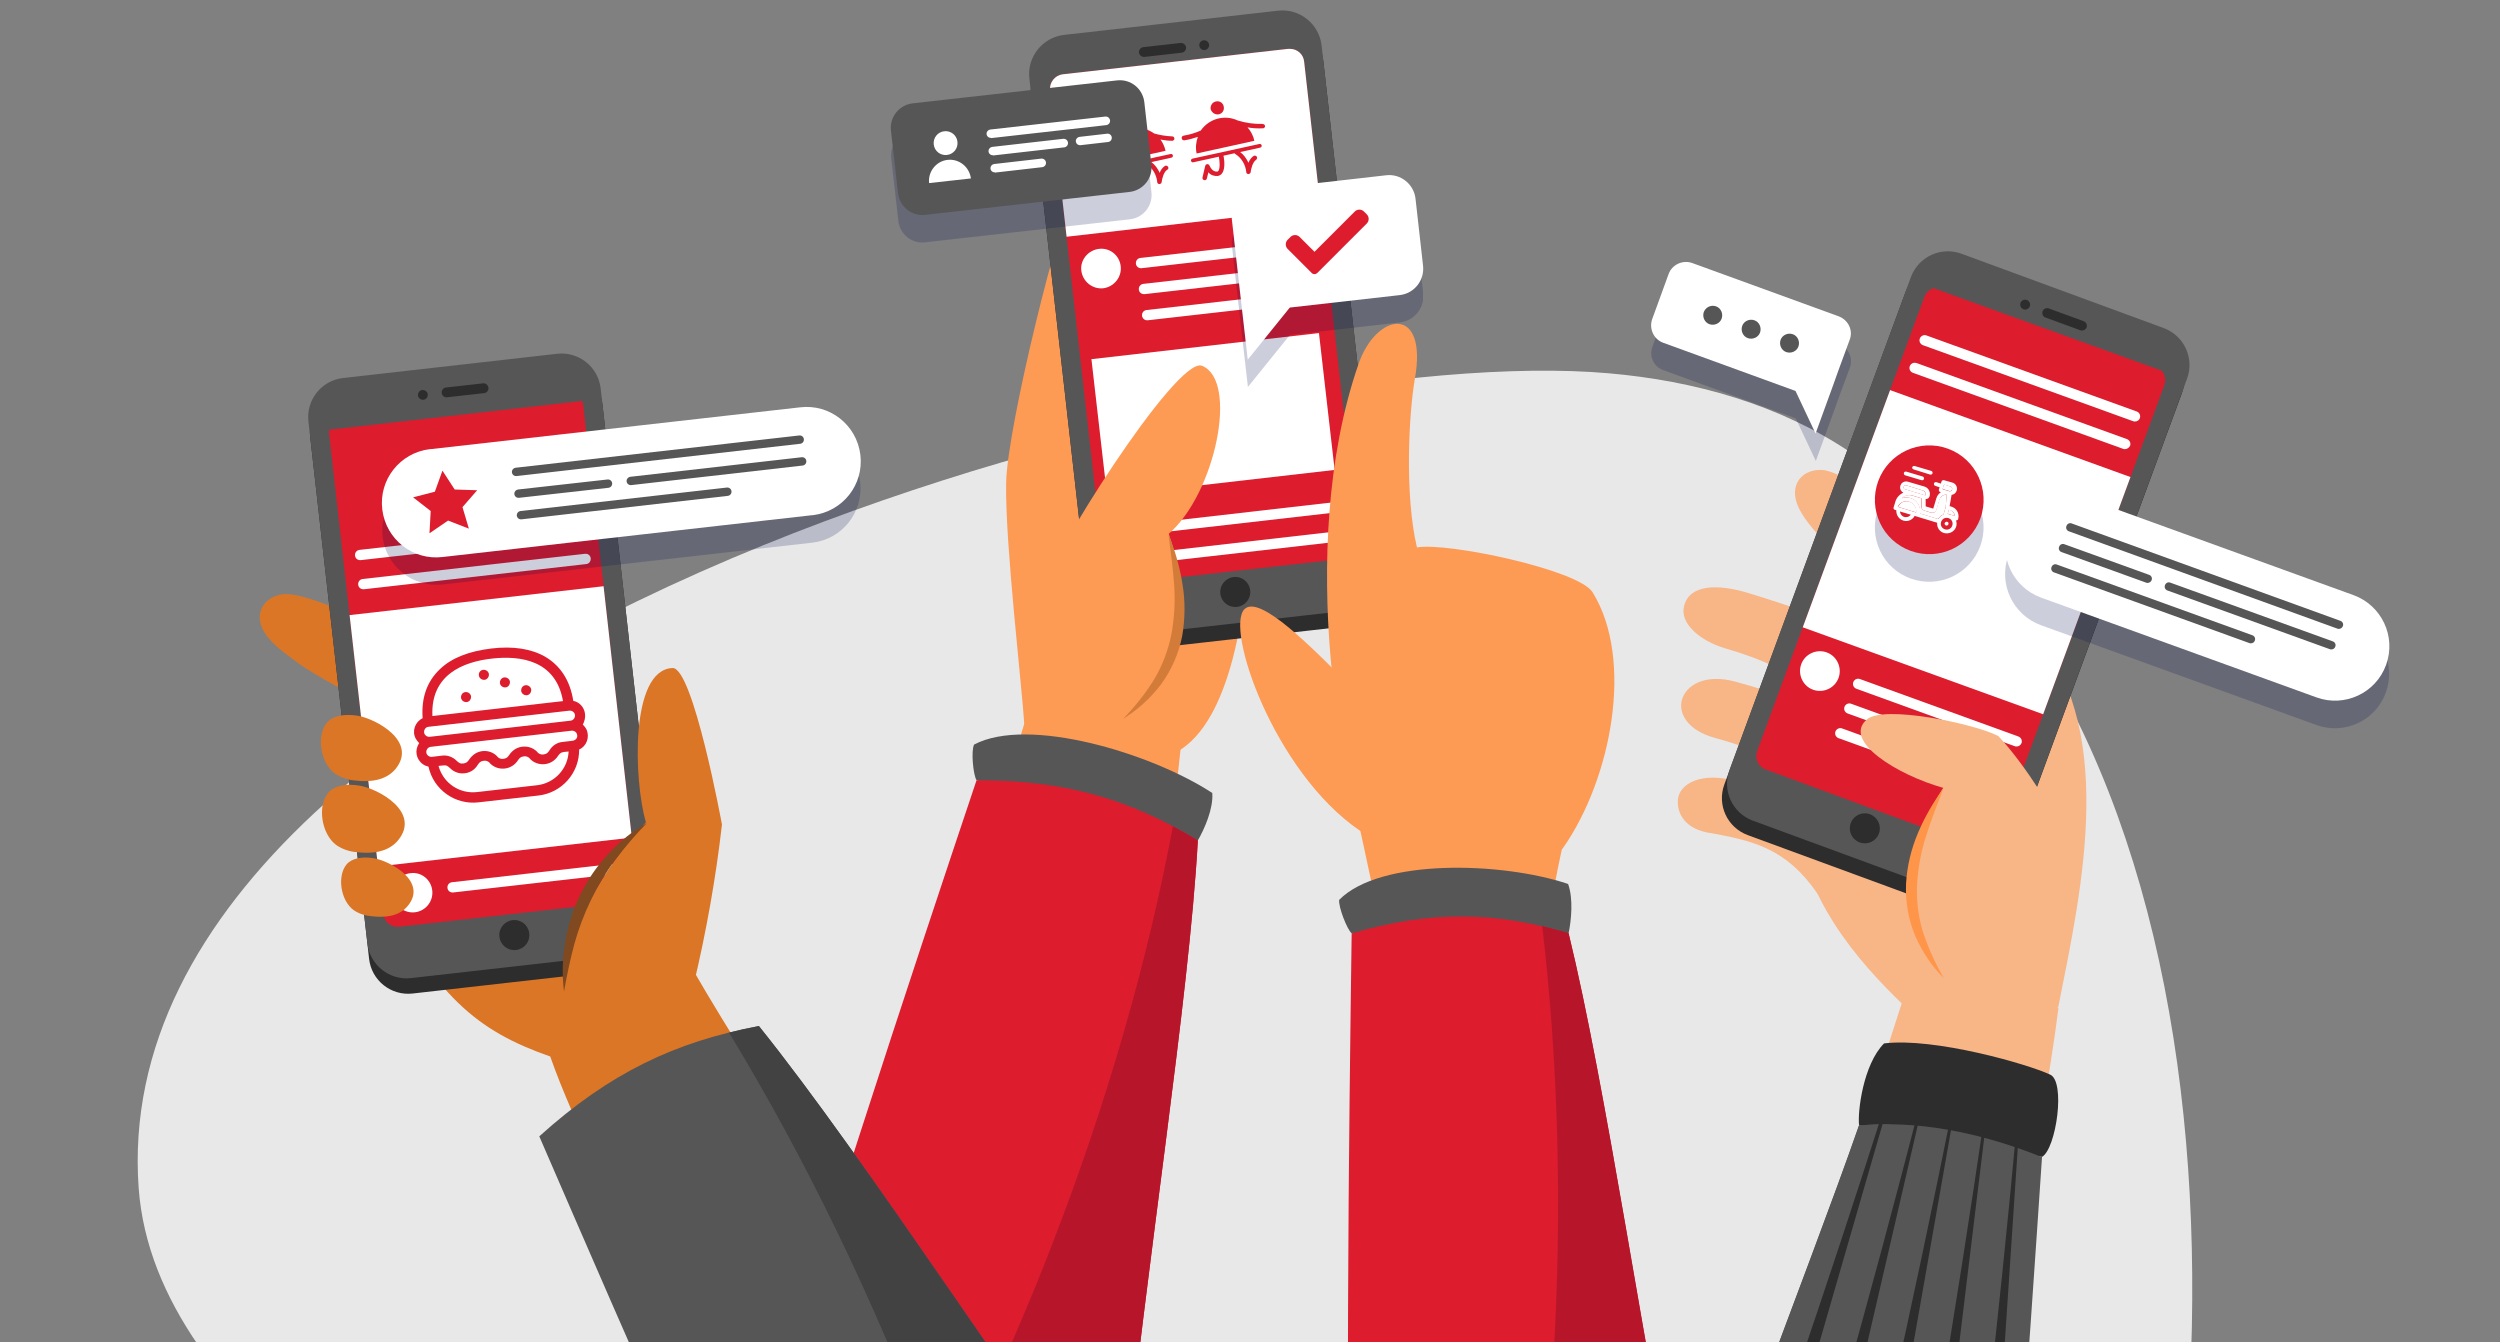 <?xml version="1.0" encoding="utf-8"?>
<!-- Generator: Adobe Illustrator 25.2.0, SVG Export Plug-In . SVG Version: 6.00 Build 0)  -->
<svg version="1.1" id="Livello_1" xmlns="http://www.w3.org/2000/svg" xmlns:xlink="http://www.w3.org/1999/xlink" x="0px" y="0px"
	 viewBox="0 0 1022.3 548.8" style="enable-background:new 0 0 1022.3 548.8;" xml:space="preserve">
<rect x="0" y="0" width="1022.3" height="548.8" fill="#808080" stroke="none"/>
<style type="text/css">
	.st0{fill:#E8E8E8;}
	.st1{clip-path:url(#SVGID_2_);}
	.st2{clip-path:url(#SVGID_4_);}
	.st3{fill:#FD9B55;}
	.st4{fill:#2D2D2D;}
	.st5{fill:#575656;}
	.st6{clip-path:url(#SVGID_6_);}
	.st7{fill:#DD1C2E;}
	.st8{fill:#FFFFFF;}
	.st9{clip-path:url(#SVGID_8_);}
	.st10{fill:#D37C3A;}
	.st11{opacity:0.2;}
	.st12{clip-path:url(#SVGID_10_);}
	.st13{fill:#000A49;}
	.st14{clip-path:url(#SVGID_12_);}
	.st15{fill:#B7162A;}
	.st16{fill:#F8B586;}
	.st17{clip-path:url(#SVGID_14_);}
	.st18{clip-path:url(#SVGID_16_);}
	.st19{fill:#FF9549;}
	.st20{clip-path:url(#SVGID_18_);}
	.st21{clip-path:url(#SVGID_20_);}
	.st22{clip-path:url(#SVGID_22_);}
	.st23{fill:#DB7627;}
	.st24{clip-path:url(#SVGID_24_);}
	.st25{clip-path:url(#SVGID_26_);}
	.st26{fill:#80491F;}
	.st27{fill:#424242;}
	.st28{clip-path:url(#SVGID_28_);}
	.st29{clip-path:url(#SVGID_30_);}
	.st30{clip-path:url(#SVGID_32_);}
	.st31{clip-path:url(#SVGID_34_);}
</style>
<g id="Raggruppa_180" transform="translate(-426.502 -1622.229)">
	<g id="Raggruppa_160" transform="matrix(-0.309, -0.951, 0.951, -0.309, 668.785, 2792.123)">
		<g>
			<g>
				<g>
					<g id="Raggruppa_159">
						<path id="Tracciato_547" class="st0" d="M879.1,359.6C868.2,207.3,820.4,62.7,708,34.9l0,0c-90.3-22.2-189.3,76.9-260.8,120.6
							C301.7,244.2,144.4,362,101.9,536.3c-5,20.5-6.2,40.9-0.5,61.4c11.3,40.5,42.6,72.8,74.2,98.8
							c140.5,115.7,436.5,226.6,602,97.3c27.9-21.8,47.8-51.9,61.5-84.2C868.9,639.6,888.9,496.5,879.1,359.6"/>
					</g>
				</g>
			</g>
		</g>
	</g>
	<g id="Raggruppa_157" transform="translate(471.726 1622.229)">
		<g>
			<g>
				<g>
					<defs>
						<rect id="SVGID_1_" x="0" y="-102.6" width="976.8" height="899.8"/>
					</defs>
					<clipPath id="SVGID_2_">
						<use xlink:href="#SVGID_1_"  style="overflow:visible;"/>
					</clipPath>
					<g id="Raggruppa_156" class="st1">
						<g id="Raggruppa_119" transform="translate(0 -0.431)">
							<g>
								<g>
									<g>
										<defs>
											<rect id="SVGID_3_" x="0.3" y="-102.4" width="976" height="652"/>
										</defs>
										<clipPath id="SVGID_4_">
											<use xlink:href="#SVGID_3_"  style="overflow:visible;"/>
										</clipPath>
										<g id="Raggruppa_118" class="st2">
											<path id="Tracciato_423" class="st3" d="M393.6,81.6c24.4-21.5,72.9,117.6,72.6,128.1c-1.1,42.1-8.6,85.6-29.8,98
												c-19.6,0.3-44.4-4.2-62.7-10.2c-1-16.3-7.9-74.5-7.5-99.4C366.5,175.1,388.9,85.8,393.6,81.6"/>
											<path id="Tracciato_424" class="st3" d="M316.2,493c18.6-71.5,43.8-152,58.4-199.8c26.4-7.8,41.2-2.2,63.5,8.3
												c-6.2,56.7-19.1,179.7-26.9,254.1C375.9,541,343.7,519.7,316.2,493"/>
											<path id="Tracciato_425" class="st4" d="M418.3,266.4l87.5-9.9c8.8-1,15.2-9,14.2-17.8l0,0L495.9,25.3
												c-1-8.8-9-15.2-17.8-14.2l0,0L390.6,21c-8.8,1-15.2,9-14.2,17.8l0,0l24.1,213.4C401.5,261,409.5,267.4,418.3,266.4
												L418.3,266.4"/>
											<path id="Tracciato_426" class="st5" d="M417.6,260.1l87.5-9.9c8.8-1,15.2-9,14.2-17.8L495.2,19c-1-8.8-9-15.2-17.8-14.2
												l0,0l-87.5,9.9c-8.8,1-15.2,9-14.2,17.8l0,0l24.1,213.4C400.8,254.8,408.8,261.1,417.6,260.1L417.6,260.1"/>
											<path id="Tracciato_427" class="st4" d="M422.8,23.7l15.1-1.7c1.1-0.1,1.9-1,1.9-2.1c-0.1-1.1-1-1.9-2.1-1.9
												c-0.1,0-0.1,0-0.2,0l-15.1,1.7c-1.1,0.1-1.9,1-1.9,2.1c0.1,1.1,1,1.9,2.1,1.9C422.6,23.7,422.7,23.7,422.8,23.7"/>
											<path id="Tracciato_428" class="st4" d="M445.2,19.1c0.1,1.1,1.1,1.9,2.2,1.8s1.9-1.1,1.8-2.2s-1.1-1.9-2.2-1.8l0,0
												C445.8,17,445.1,18,445.2,19.1"/>
											<path id="Tracciato_429" class="st4" d="M453.8,243.2c0.4,3.4,3.4,5.8,6.8,5.4s5.8-3.4,5.4-6.8s-3.4-5.8-6.8-5.4
												C455.9,236.8,453.4,239.8,453.8,243.2L453.8,243.2"/>
										</g>
									</g>
								</g>
							</g>
						</g>
						<g id="Raggruppa_121" transform="translate(384.16 122.576)">
							<g>
								<g>
									<g>
										<defs>
											<path id="SVGID_5_" d="M97.4-102.6L5.2-92.2C2-91.8-0.3-88.9,0-85.7l0,0L22.2,111c0.4,3.2,3.3,5.5,6.5,5.2l92.2-10.4
												c3.2-0.4,5.5-3.3,5.2-6.5l0,0L103.9-97.4c-0.3-3-2.8-5.2-5.8-5.2C97.8-102.6,97.6-102.6,97.4-102.6"/>
										</defs>
										<clipPath id="SVGID_6_">
											<use xlink:href="#SVGID_5_"  style="overflow:visible;"/>
										</clipPath>
										<g id="Raggruppa_120" class="st6">
											
												<rect id="Rettangolo_35" x="3.6" y="-99" transform="matrix(0.994 -0.114 0.114 0.994 -0.433 7.25)" class="st7" width="119.6" height="212.8"/>
											
												<rect id="Rettangolo_36" x="-4.6" y="-98.3" transform="matrix(0.994 -0.114 0.114 0.994 7.72 5.846)" class="st8" width="119.6" height="66.8"/>
											<path id="Tracciato_430" class="st8" d="M28.9-13.7c0.5,4.4-2.7,8.4-7.1,9c-4.4,0.5-8.4-2.7-9-7.1s2.7-8.4,7.1-9l0,0
												C24.4-21.4,28.4-18.2,28.9-13.7L28.9-13.7"/>
											<path id="Tracciato_431" class="st8" d="M38.4-2.3c-1.2,0-2.1-0.9-2.1-2.1c0-1.1,0.8-2,1.9-2.1l68.5-7.8
												c1.2-0.1,2.2,0.7,2.3,1.9c0.1,1.1-0.7,2.1-1.8,2.3L38.7-2.3C38.6-2.3,38.5-2.3,38.4-2.3"/>
											<path id="Tracciato_432" class="st8" d="M39.7,8.4c-1.2,0-2.1-1-2.1-2.1s0.8-2,1.9-2.1L108-3.6c1.2-0.1,2.2,0.7,2.3,1.9
												c0.1,1.1-0.7,2.1-1.8,2.3L39.9,8.4C39.8,8.4,39.7,8.4,39.7,8.4"/>
											<path id="Tracciato_433" class="st8" d="M37.2-12.9c-1.2,0-2.1-0.9-2.1-2.1c0-1.1,0.8-2,1.9-2.1l68.5-7.8
												c1.2-0.1,2.2,0.7,2.3,1.9c0.1,1.2-0.7,2.2-1.9,2.3l-68.5,7.8C37.4-12.9,37.3-12.9,37.2-12.9"/>
											<path id="Tracciato_434" class="st8" d="M27.2,97.2c-1.2,0-2.1-1-2.1-2.1s0.8-2,1.9-2.1l90.9-10.4
												c1.2-0.1,2.2,0.7,2.3,1.9s-0.7,2.2-1.9,2.3l0,0L27.5,97.2C27.3,97.2,27.2,97.2,27.2,97.2"/>
											<path id="Tracciato_435" class="st8" d="M28.5,109.1c-1.2,0-2.1-1-2.1-2.1s0.8-2,1.9-2.1l90.9-10.4
												c1.2-0.1,2.2,0.7,2.3,1.9s-0.7,2.2-1.9,2.3l-90.8,10.4C28.7,109.1,28.6,109.1,28.5,109.1"/>
											
												<rect id="Rettangolo_37" x="19.8" y="18.8" transform="matrix(0.994 -0.114 0.114 0.994 -4.901 7.863)" class="st8" width="93.6" height="56.3"/>
										</g>
									</g>
								</g>
							</g>
						</g>
						<g id="Raggruppa_129" transform="translate(0 -0.431)">
							<g>
								<g>
									<g>
										<defs>
											<rect id="SVGID_7_" x="0.3" y="-102.4" width="976" height="652"/>
										</defs>
										<clipPath id="SVGID_8_">
											<use xlink:href="#SVGID_7_"  style="overflow:visible;"/>
										</clipPath>
										<g id="Raggruppa_128" class="st9">
											<path id="Tracciato_437" class="st7" d="M453,47.2c1.5-0.2,2.5-1.6,2.2-3.1c-0.2-1.5-1.6-2.5-3.1-2.2
												c-1.4,0.2-2.4,1.5-2.3,3C450.1,46.3,451.5,47.4,453,47.2"/>
											<path id="Tracciato_438" class="st7" d="M455.1,64.2v-0.1l4.5-1c0.1,0.1,0.2,0.2,0.3,0.3c2.6,1.6,4.2,4.4,4.5,7.4
												c0,0.5,0.4,0.8,0.9,0.8h0.1c0.4-0.1,0.8-0.4,0.8-0.8c0.1-1.1,0.8-4.1,2.2-5c0.4-0.3,0.6-0.9,0.3-1.3
												c-0.3-0.4-0.9-0.6-1.3-0.3l0,0c-1,0.7-1.7,1.7-2.1,2.8c-0.8-1.7-1.9-3.3-3.4-4.4l8.2-1.8c0.4-0.1,0.7-0.5,0.6-0.9
												s-0.5-0.7-0.9-0.6l-27.4,6c-0.4,0.1-0.7,0.5-0.6,0.9s0.5,0.7,0.9,0.6l10.5-2.3v0.1c0.3,1.4,0.6,4.6-0.2,5.7
												c-0.1,0.2-0.3,0.3-0.5,0.3c-2.1,0.2-3-2.3-3.1-2.4c-0.2-0.5-0.7-0.8-1.2-0.6c-0.3,0.1-0.5,0.4-0.6,0.7l-1.1,4.7
												c-0.1,0.5,0.2,1,0.7,1.1l0,0c0.1,0,0.2,0,0.3,0c0.4,0,0.7-0.3,0.8-0.7l0.6-2.5c0.9,1.1,2.3,1.6,3.8,1.5
												c0.7-0.1,1.4-0.5,1.8-1.1C456.1,69.2,455.2,64.7,455.1,64.2"/>
											<path id="Tracciato_439" class="st7" d="M471,51.1c-3.4,0.1-6.8-0.4-10.1-1.4c-5.3-2.5-11.7-0.8-15.1,4.1
												c-2.2,1-4.6,1.7-7,2.1c-0.5,0.1-0.9,0.5-0.8,1.1c0.1,0.5,0.5,0.9,1.1,0.8c0,0,0,0,0.1,0c1.8-0.3,3.6-0.8,5.4-1.4
												c-0.8,2.2-1,4.6-0.5,6.8l23.6-5.2c-0.4-2-1.4-3.9-2.8-5.5c2.1,0.4,4.2,0.5,6.3,0.4c0.5,0,0.9-0.4,0.9-1
												C472,51.5,471.5,51.1,471,51.1"/>
											<path id="Tracciato_440" class="st7" d="M416.7,51.3c1.5-0.2,2.5-1.6,2.2-3.1c-0.2-1.5-1.6-2.5-3.1-2.2
												c-1.4,0.2-2.4,1.5-2.3,3C413.8,50.5,415.2,51.5,416.7,51.3"/>
											<path id="Tracciato_441" class="st7" d="M432.4,68.6c-0.3-0.4-0.9-0.6-1.3-0.3c-1,0.7-1.7,1.7-2.1,2.8
												c-0.8-1.7-1.9-3.3-3.4-4.4l8.2-1.8c0.4-0.1,0.7-0.5,0.6-0.9s-0.5-0.7-0.9-0.6l-27.4,6c-0.4,0.1-0.7,0.5-0.6,0.9
												s0.5,0.7,0.9,0.6l0,0l10.5-2.3v0.1c0.3,1.6,0.6,4.6-0.2,5.7c-0.1,0.2-0.3,0.3-0.5,0.3c-2.1,0.2-3-2.3-3.1-2.4
												c-0.2-0.5-0.7-0.8-1.2-0.6c-0.3,0.1-0.5,0.4-0.6,0.7l-1.1,4.7c-0.1,0.5,0.2,1,0.7,1.1c0.1,0,0.2,0,0.3,0
												c0.4,0,0.7-0.3,0.8-0.7l0.6-2.5c0.9,1.1,2.3,1.6,3.8,1.5c0.7-0.1,1.4-0.5,1.8-1.1c1.5-2.1,0.6-6.6,0.5-7.1v-0.1l4.5-1
												c0.1,0.1,0.2,0.2,0.3,0.3c2.6,1.6,4.2,4.4,4.5,7.4c0,0.5,0.4,0.8,0.9,0.8h0.1c0.4-0.1,0.8-0.4,0.8-0.8
												c0.1-1.1,0.8-4.1,2.2-5C432.6,69.6,432.7,69.1,432.4,68.6"/>
											<path id="Tracciato_442" class="st7" d="M402.3,61.2c2.2-0.3,4.4-1,6.5-1.8c-1.2,2.5-1.6,5.2-1,7.9l23.6-5.2
												c-0.4-1.7-1.1-3.3-2.1-4.6c1.6,0.3,3.2,0.5,4.8,0.5h0.1c0.5-0.1,0.9-0.5,0.8-1s-0.4-0.8-0.9-0.8c-2.5-0.1-5-0.5-7.4-1.2
												c-4.9-3.5-11.6-3-15.8,1.4l0,0c-2.8,1.5-5.7,2.5-8.8,3c-0.5,0.1-0.9,0.6-0.8,1.1C401.3,60.9,401.8,61.3,402.3,61.2"/>
											<path id="Tracciato_443" class="st3" d="M417.9,293.5c7.5,1.1,28.8-34,14.8-74.8c19-16.4,28.7-62.6,13.6-68.7
												c-10.4-4.2-64.3,81.5-63.9,90.2C383.3,256.3,418.2,283.2,417.9,293.5"/>
											<path id="Tracciato_444" class="st10" d="M432.6,219c2.7,6.5,4.6,13.3,5.7,20.2c1.2,7.1,1.1,14.3-0.1,21.3
												c-1.4,7.1-4.3,13.8-8.6,19.7c-4.3,5.7-9.6,10.5-15.6,14.2c4.8-4.9,9.1-10.3,12.7-16.1c3.4-5.7,5.8-12,7.1-18.6
												c1.2-6.6,1.6-13.4,1.1-20.1C434.4,232.7,433.5,225.9,432.6,219"/>
											<path id="Tracciato_445" class="st3" d="M510.4,284.6c-20.1-20.7-40.6-41-46.7-35.1c-8.1,7.8,12,66.5,47,90.5
												C523.8,349,553.3,288.4,510.4,284.6"/>
											<path id="Tracciato_446" class="st3" d="M510.3,149.3c-26.8,77.2-4.3,179.1,1.2,183.1c22.2,15.8,77.1,22.5,82.5,14.7
												c19.7-28.2,29.1-77,12-104.5c-5.7-9.2-59.8-20.6-71.8-18.3c-5.1-21.5-3.3-54.8-0.9-68.7
												C538.9,124.9,517.7,127.8,510.3,149.3"/>
											<g id="Raggruppa_124" transform="translate(319.122 147.11)" class="st11">
												<g id="Raggruppa_123">
													<g>
														<g>
															<g>
																<defs>
																	<rect id="SVGID_9_" x="0" y="-102.6" width="106.5" height="55.1"/>
																</defs>
																<clipPath id="SVGID_10_">
																	<use xlink:href="#SVGID_9_"  style="overflow:visible;"/>
																</clipPath>
																<g id="Raggruppa_122" class="st12">
																	<path id="Tracciato_447" class="st13" d="M97.7-57L14-47.6c-5.5,0.7-10.4-3.3-11-8.8L0.1-82
																		c-0.6-5.5,3.3-10.4,8.8-11.1l83.7-9.4c5.4-0.7,10.4,3.3,11,8.8l2.9,25.7C107.1-62.6,103.2-57.6,97.7-57L97.7-57"/>
																</g>
															</g>
														</g>
													</g>
												</g>
											</g>
											<path id="Tracciato_448" class="st5" d="M416.8,78.9l-83.7,9.4c-5.5,0.6-10.4-3.3-11.1-8.8l-2.9-25.7
												c-0.6-5.5,3.3-10.4,8.8-11.1l83.7-9.4c5.5-0.6,10.4,3.3,11.1,8.8l2.9,25.7C426.2,73.3,422.3,78.2,416.8,78.9"/>
											<path id="Tracciato_449" class="st8" d="M342.3,65.8L342.3,65.8c-4.7,0.5-8.1,4.8-7.6,9.5l0,0l17.1-1.9
												C351.2,68.7,347,65.3,342.3,65.8"/>
											<path id="Tracciato_450" class="st8" d="M342,63.8c2.7-0.3,4.6-2.7,4.3-5.4c-0.3-2.7-2.7-4.6-5.4-4.3
												c-2.7,0.3-4.6,2.7-4.3,5.4l0,0C336.9,62.2,339.3,64.1,342,63.8L342,63.8"/>
											<path id="Tracciato_451" class="st8" d="M359.9,56.8c-1,0-1.7-0.8-1.7-1.7s0.7-1.6,1.5-1.7l47-5.3c1-0.1,1.8,0.5,2,1.5
												c0.1,1-0.5,1.8-1.5,2h-0.1l-47,5.3C360,56.8,359.9,56.8,359.9,56.8"/>
											<path id="Tracciato_452" class="st8" d="M396.4,59.8c-1,0-1.7-0.8-1.7-1.7s0.7-1.6,1.5-1.7l11.3-1.3
												c1-0.1,1.8,0.6,1.9,1.5c0.1,1-0.6,1.8-1.5,1.9l-11.3,1.3C396.5,59.8,396.4,59.8,396.4,59.8"/>
											<path id="Tracciato_453" class="st8" d="M360.7,63.9c-1,0-1.7-0.8-1.7-1.7s0.7-1.6,1.5-1.7l29-3.3c1-0.1,1.8,0.5,2,1.5
												c0.1,1-0.5,1.8-1.5,2h-0.1l-29,3.3C360.8,63.9,360.7,63.9,360.7,63.9"/>
											<path id="Tracciato_454" class="st8" d="M361.5,70.9c-1,0-1.7-0.8-1.7-1.7s0.7-1.6,1.5-1.7l19.2-2.2c1-0.1,1.8,0.5,2,1.5
												c0.1,1-0.5,1.8-1.5,2h-0.1L361.7,71C361.6,70.9,361.5,70.9,361.5,70.9"/>
											<g id="Raggruppa_127" transform="translate(458.469 185.864)" class="st11">
												<g id="Raggruppa_126">
													<g>
														<g>
															<g>
																<defs>
																	<rect id="SVGID_11_" x="0" y="-102.6" width="78.2" height="75.4"/>
																</defs>
																<clipPath id="SVGID_12_">
																	<use xlink:href="#SVGID_11_"  style="overflow:visible;"/>
																</clipPath>
																<g id="Raggruppa_125" class="st14">
																	<path id="Tracciato_455" class="st13" d="M63.2-102.5l-53.7,6c-5.9,0.7-10.1,6-9.4,11.9L3.2-57l3.4,29.8l17.2-21.3
																		l45-5.1c5.9-0.7,10.1-6,9.5-11.9l0,0l-3.2-27.6C74.4-99,69.1-103.2,63.2-102.5"/>
																</g>
															</g>
														</g>
													</g>
												</g>
											</g>
											<path id="Tracciato_456" class="st8" d="M521.6,72.1L468,78.2c-5.9,0.7-10.1,6-9.5,11.9l3.1,27.6l3.4,29.8l17.2-21.3
												l45-5.1c5.9-0.7,10.1-6,9.5-11.9l-3.1-27.6C532.9,75.7,527.5,71.4,521.6,72.1"/>
											<path id="Tracciato_457" class="st5" d="M450.5,324.7c-24.9-16.3-75.3-31.5-97.4-19.8c-1.3,2.5-0.4,12.3,1,14.6
												l90.5,24.6C447.3,339.4,451,331.1,450.5,324.7"/>
											<path id="Tracciato_458" class="st7" d="M414,612.4c9.6-95.9,27-202.9,30.6-268.3c-27.7-16.8-54.3-24.7-90.5-24.6
												c-23.6,70.4-72.6,217.2-98.2,310C311.7,633.2,365.5,627.3,414,612.4"/>
											<path id="Tracciato_459" class="st15" d="M444.6,344.1c-3.4-2.1-6.8-4-10.2-5.8c-10.2,54.5-26.7,112.5-49.5,171.3
												c-15.8,40.9-34.3,80.6-55.4,119.1c28.7-2.5,57-8,84.5-16.3C423.6,516.5,441,409.4,444.6,344.1"/>
											<path id="Tracciato_460" class="st3" d="M506.7,320.6c0,0,18.5,81.6,18.5,94c18.4,4.1,49.8-10.3,57.3-9.7
												c0,0,11.8-67.2,18.1-87.1L506.7,320.6z"/>
											<path id="Tracciato_461" class="st5" d="M596,361.9c-27.1-9.1-76.9-10.5-93.6,6.5c-0.4,2.7,3.1,11.9,5.1,13.7h88.7
												C597.3,376.8,598.2,368,596,361.9"/>
											<path id="Tracciato_462" class="st7" d="M645.7,646.9c-18.9-94.3-34-201.3-49.5-264.8c-29.8-8.9-56-9.5-88.7,0
												c-1,73.6-3.1,226.9,0.5,322.4C559.5,693.5,606.3,673.9,645.7,646.9"/>
											<path id="Tracciato_463" class="st15" d="M596.2,382c-3.7-1.1-7.3-2-10.8-2.9c6.5,54.8,8.3,114.7,4.6,177
												c-2.5,43.1-7.8,86-15.7,128.5c25.2-9.9,49.1-22.5,71.5-37.7C626.9,552.6,611.7,445.5,596.2,382"/>
											<path id="Tracciato_464" class="st7" d="M493.5,112c-0.7,0.7-1.8,0.7-2.4,0l0,0l-9.8-9.8c-1-1-1-2.7,0-3.7l0,0l1.2-1.2
												c1-1,2.7-1,3.7,0l6.1,6.1l16.5-16.5c1-1,2.7-1,3.7,0l1.2,1.2c1,1,1,2.7,0,3.7L493.5,112z"/>
											<path id="Tracciato_465" class="st16" d="M784.8,256.7c-21.7-24.2-96.1,64.5-95.7,75c1.5,35.1,26,62.3,43.6,79.3
												c19,4.9,44.6,2.9,63.7,1.4C806.5,362,820.9,296.9,784.8,256.7"/>
											<path id="Tracciato_466" class="st16" d="M655.8,302.1c14.4,4,27.2,8.7,38,19.4c7.9,7.9,30.5-21.8,18.6-26.4
												c-15.7-6.1-31.7-11.4-47.9-15.9c-12.7-3.5-20.5,1.6-22,7.6C641.1,292.1,644.9,299.1,655.8,302.1"/>
											<path id="Tracciato_467" class="st16" d="M655,341.2c16.8,3.1,30.3,6.3,42.8,24.4c7,10.1,35-22.6,21.5-27.7
												c-17.5-6.7-35.7-12.7-54.4-18c-14.4-4.1-23.5,1-24,7.6C640.5,333,643.7,339.8,655,341.2"/>
											<path id="Tracciato_468" class="st16" d="M660.4,265.6c14.3,4.2,27,9.3,37.6,20.2c7.8,8,25.7-2.1,30.8-7.3
												c5-5.3,0.2-13.8-11.6-18.7c-15.6-6.4-31.5-12-47.6-16.9c-12.6-3.8-24.1-3.5-26.2,5.5
												C641.7,255.2,649.6,262.4,660.4,265.6"/>
											<path id="Tracciato_469" class="st16" d="M764.7,239.3c-10-9.4-52.1-46.4-65.1-46.7c-7.4-0.2-11.9,5-10.6,11.6
												c1.2,5.9,6,11.1,10.1,16c8,9.5,19.6,17.4,27,26.1c4,4.6,12.9,17.5,18.4,20.6C753.3,271.6,775.3,249.1,764.7,239.3"/>
											<path id="Tracciato_470" class="st16" d="M749.1,683.5c11.9-72.9,41.4-221.2,47.4-270.8c-21-17.8-39.3-2.7-64-2.2
												c-17.3,54.4-54.7,165.4-77.6,236.6C654.9,647.2,714.2,696.6,749.1,683.5"/>
											<path id="Tracciato_471" class="st4" d="M752.1,372.3l-82.7-30.4c-8.3-3.1-12.6-12.3-9.5-20.7l0,0l74.2-201.6
												c3.1-8.3,12.3-12.6,20.7-9.5l82.7,30.4c8.3,3.1,12.6,12.3,9.5,20.7l-74.2,201.6C769.6,371.1,760.4,375.4,752.1,372.3"/>
											<path id="Tracciato_472" class="st5" d="M754.2,366.4L671.5,336c-8.3-3.1-12.6-12.3-9.5-20.7l74.2-201.6
												c3.1-8.3,12.3-12.6,20.7-9.5l82.7,30.4c8.3,3.1,12.6,12.3,9.5,20.7l-74.2,201.6C771.8,365.2,762.6,369.4,754.2,366.4
												L754.2,366.4"/>
											<path id="Tracciato_473" class="st4" d="M805.5,135.5l-14.2-5.2c-1.1-0.3-1.6-1.5-1.3-2.5c0.3-1,1.5-1.6,2.5-1.3
												c0.1,0,0.1,0,0.2,0.1l14.2,5.2c1,0.4,1.5,1.6,1.1,2.6C807.6,135.3,806.5,135.8,805.5,135.5"/>
											<path id="Tracciato_474" class="st4" d="M784.8,125.7c-0.4,1-1.5,1.6-2.6,1.2c-1-0.4-1.6-1.5-1.2-2.6
												c0.4-1,1.5-1.6,2.6-1.2l0,0C784.7,123.6,785.2,124.7,784.8,125.7"/>
											<path id="Tracciato_475" class="st4" d="M723.1,341.3c-1.2,3.2-4.7,4.8-7.9,3.6s-4.8-4.7-3.6-7.9
												c1.2-3.2,4.7-4.8,7.9-3.6C722.6,334.6,724.3,338.1,723.1,341.3"/>
										</g>
									</g>
								</g>
							</g>
						</g>
						<g id="Raggruppa_131" transform="translate(672.915 220.161)">
							<g>
								<g>
									<g>
										<defs>
											<path id="SVGID_13_" d="M68.8-98.8L0.4,87c-1.1,3,0.4,6.4,3.5,7.5L91,126.6c3,1.1,6.4-0.4,7.5-3.5l68.4-185.8
												c1.1-3-0.4-6.4-3.5-7.5l-87.1-32C73.2-103.4,69.9-101.8,68.8-98.8L68.8-98.8"/>
										</defs>
										<clipPath id="SVGID_14_">
											<use xlink:href="#SVGID_13_"  style="overflow:visible;"/>
										</clipPath>
										<g id="Raggruppa_130" class="st17">
											
												<rect id="Rettangolo_41" x="-23.4" y="-45.3" transform="matrix(0.34 -0.94 0.94 0.34 41.076 87.632)" class="st7" width="212.8" height="119.6"/>
											
												<rect id="Rettangolo_42" x="34.5" y="-54.1" transform="matrix(0.34 -0.94 0.94 0.34 51.526 84.779)" class="st8" width="103.4" height="119.6"/>
											<path id="Tracciato_476" class="st8" d="M154.9-47.8c-0.2,0-0.5,0-0.7-0.1L68.2-79c-1.1-0.4-1.7-1.6-1.3-2.7
												c0.4-1.1,1.6-1.7,2.7-1.3l86,31.1c1.1,0.4,1.7,1.6,1.3,2.7C156.6-48.3,155.8-47.8,154.9-47.8"/>
											<path id="Tracciato_477" class="st8" d="M150.8-36.5c-0.2,0-0.5,0-0.7-0.1l-86-31.1c-1.1-0.4-1.7-1.6-1.3-2.7
												c0.4-1.1,1.6-1.7,2.7-1.3c0,0,0,0,0.1,0l86,31.1c1.1,0.4,1.7,1.6,1.3,2.7C152.5-37.1,151.7-36.5,150.8-36.5"/>
											<path id="Tracciato_478" class="st8" d="M33.7,57c-1.5,4.2-6.2,6.4-10.4,4.9s-6.4-6.2-4.9-10.4s6.2-6.4,10.4-4.9l0,0
												C33,48.1,35.2,52.8,33.7,57"/>
											<path id="Tracciato_479" class="st8" d="M102.9,95.2c-0.2,0-0.5,0-0.7-0.1L37.4,71.6c-1.1-0.4-1.7-1.6-1.3-2.7
												c0.4-1.1,1.6-1.7,2.7-1.3l64.8,23.5c1.1,0.4,1.7,1.6,1.3,2.7C104.6,94.6,103.8,95.2,102.9,95.2"/>
											<path id="Tracciato_480" class="st8" d="M99.2,105.3c-0.2,0-0.5,0-0.7-0.1L33.7,81.7c-1.1-0.4-1.7-1.6-1.3-2.7
												c0.4-1.1,1.6-1.7,2.7-1.3l0,0l64.8,23.5c1.1,0.4,1.7,1.6,1.3,2.7C100.9,104.7,100.1,105.3,99.2,105.3"/>
											<path id="Tracciato_481" class="st8" d="M106.5,85.1c-0.2,0-0.5,0-0.7-0.1L41,61.5c-1.1-0.4-1.7-1.6-1.3-2.7
												c0.4-1.1,1.6-1.7,2.7-1.3L107.2,81c1.1,0.4,1.7,1.6,1.3,2.7C108.2,84.5,107.4,85.1,106.5,85.1"/>
										</g>
									</g>
								</g>
							</g>
						</g>
						<g id="Raggruppa_142" transform="translate(0 -0.431)">
							<g>
								<g>
									<g>
										<defs>
											<rect id="SVGID_15_" x="0.3" y="-102.4" width="976" height="652"/>
										</defs>
										<clipPath id="SVGID_16_">
											<use xlink:href="#SVGID_15_"  style="overflow:visible;"/>
										</clipPath>
										<g id="Raggruppa_141" class="st18">
											<path id="Tracciato_483" class="st16" d="M746,398.7c-7.5-0.7-19.8-39.9,3.4-76.1c-18.6-5.2-41.5-19.2-31.2-28
												c7-6,44.1,1.8,53.7,6.8c10.6,11.1,24.3,33.1,27.3,41.2C799.2,342.6,748.2,388.6,746,398.7"/>
											<path id="Tracciato_484" class="st19" d="M749.5,322.8c-2.5,6.5-5.1,13-7.1,19.5c-2.1,6.4-3.3,13.1-3.7,19.8
												c-0.3,6.7,0.5,13.4,2.5,19.7c2.2,6.5,5,12.8,8.5,18.7c-5-5-9-11-11.8-17.5c-2.8-6.7-4-13.9-3.7-21.2
												c0.4-7.2,2.1-14.2,4.9-20.8C741.8,334.6,745.3,328.5,749.5,322.8"/>
											<path id="Tracciato_485" class="st4" d="M725.2,427.1c20.7-2.5,58.8,8.5,67.8,12.7c6.6,2.6,2.6,30.4-3.2,33.7L715,460.7
												C714.3,455.3,716.6,435.8,725.2,427.1"/>
											<path id="Tracciato_486" class="st5" d="M622.6,721.5c27.6-92.3,70.9-199,92.4-260.8c23.1-2.2,48.6,2.4,74.8,12.9
												c-5,74.1-15.3,228.6-26.9,324.1C709.6,779.8,661.9,753.8,622.6,721.5"/>
											<path id="Tracciato_487" class="st5" d="M695.4,769.2c-25.9-13.3-50.3-29.3-72.9-47.7c27.6-92.3,70.9-199,92.4-260.8
												c4.2-0.4,8.4-0.6,12.6-0.5C698.2,562.3,692.8,706.1,695.4,769.2"/>
											<path id="Tracciato_488" class="st4" d="M767.4,455.5c-10,82.4-20,164.7-30,247.1c-4.1-0.1-8.2-0.4-12.3-0.8
												c15.6-82,29.4-164.3,41.4-246.7L767.4,455.5z"/>
											<path id="Tracciato_489" class="st4" d="M726.5,453.5c-21.7,75.1-43.4,150.1-65.1,225.2c-3.8-1.7-7.5-3.6-11.2-5.5
												c26.4-72.4,51.4-145.7,75-219.7H726.5z"/>
											<path id="Tracciato_490" class="st4" d="M780.5,460.6c-5.4,81-10.8,162-16.2,243c-4.2,0.4-8.4,0.7-12.6,0.9
												c11-81.5,20.3-162.9,27.8-244.3L780.5,460.6z"/>
											<path id="Tracciato_491" class="st4" d="M740.7,453.2l-54.9,236.9c-3.9-1.2-7.8-2.5-11.6-4c23.4-77,45.2-154.7,65.4-233
												L740.7,453.2z"/>
											<path id="Tracciato_492" class="st4" d="M754.3,452.8c-14.4,81.8-28.8,163.5-43.2,245.3c-4-0.7-8-1.5-12-2.4
												c19.8-80.5,37.9-161.5,54.2-242.9H754.3z"/>
											<g id="Raggruppa_134" transform="translate(630.002 221.419)" class="st11">
												<g id="Raggruppa_133">
													<g>
														<g>
															<g>
																<defs>
																	<rect id="SVGID_17_" x="0" y="-102.6" width="81.7" height="70.2"/>
																</defs>
																<clipPath id="SVGID_18_">
																	<use xlink:href="#SVGID_17_"  style="overflow:visible;"/>
																</clipPath>
																<g id="Raggruppa_132" class="st20">
																	<path id="Tracciato_493" class="st13" d="M76.7-80.3l-59.9-21.8c-3.9-1.5-8.2,0.6-9.7,4.5l0,0L0.5-79.2
																		C-1-75.3,1-71,5-69.6l54.1,19.7l8.2,17.4l7.2-19.8l2.1-5.9l4.6-12.4C82.7-74.6,80.6-78.9,76.7-80.3L76.7-80.3"/>
																</g>
															</g>
														</g>
													</g>
												</g>
											</g>
											<path id="Tracciato_494" class="st8" d="M706.7,129.8L646.8,108c-3.9-1.4-8.3,0.6-9.7,4.5l0,0l-6.7,18.4
												c-1.4,3.9,0.6,8.3,4.5,9.7l0,0l54.1,19.7l8.2,17.4l7.2-19.8l2.1-5.9l4.6-12.5C712.7,135.6,710.6,131.3,706.7,129.8
												L706.7,129.8"/>
											<path id="Tracciato_495" class="st5" d="M682.9,139.4c-0.7,2,0.3,4.3,2.3,5s4.3-0.3,5-2.3s-0.3-4.3-2.3-5l0,0
												C685.9,136.4,683.6,137.4,682.9,139.4L682.9,139.4"/>
											<path id="Tracciato_496" class="st5" d="M667.2,133.7c-0.7,2,0.3,4.3,2.3,5s4.3-0.3,5-2.3s-0.3-4.3-2.3-5l0,0
												C670.2,130.7,667.9,131.7,667.2,133.7"/>
											<path id="Tracciato_497" class="st5" d="M651.5,128c-0.7,2,0.3,4.3,2.3,5s4.3-0.3,5-2.3s-0.3-4.3-2.3-5l0,0
												C654.5,125,652.3,126,651.5,128L651.5,128"/>
											<g id="Raggruppa_137" transform="translate(721.458 296.493)" class="st11">
												<g id="Raggruppa_136">
													<g>
														<g>
															<g>
																<defs>
																	<rect id="SVGID_19_" x="0" y="-102.6" width="44.4" height="44.4"/>
																</defs>
																<clipPath id="SVGID_20_">
																	<use xlink:href="#SVGID_19_"  style="overflow:visible;"/>
																</clipPath>
																<g id="Raggruppa_135" class="st21">
																	<path id="Tracciato_498" class="st13" d="M43.1-72.8c-4.2,11.5-16.9,17.5-28.5,13.3S-2.8-76.4,1.3-87.9
																		c4.2-11.6,17-17.5,28.5-13.4C41.3-97.1,47.3-84.3,43.1-72.8"/>
																</g>
															</g>
														</g>
													</g>
												</g>
											</g>
											<path id="Tracciato_499" class="st7" d="M764.6,212.4c-4.2,11.5-16.9,17.5-28.5,13.3s-17.5-16.9-13.3-28.5
												c4.2-11.5,16.9-17.5,28.5-13.3S768.7,200.9,764.6,212.4L764.6,212.4"/>
											<g id="Raggruppa_140" transform="translate(774.703 315.598)" class="st11">
												<g id="Raggruppa_139">
													<g>
														<g>
															<g>
																<defs>
																	<rect id="SVGID_21_" x="0" y="-102.6" width="157.1" height="85.2"/>
																</defs>
																<clipPath id="SVGID_22_">
																	<use xlink:href="#SVGID_21_"  style="overflow:visible;"/>
																</clipPath>
																<g id="Raggruppa_138" class="st22">
																	<path id="Tracciato_500" class="st13" d="M127.3-18.7L14.7-59.5C3.1-63.7-2.8-76.4,1.3-87.9
																		c4.2-11.6,17-17.5,28.5-13.4l0,0l112.6,40.8c11.5,4.2,17.5,16.9,13.3,28.5C151.6-20.5,138.8-14.5,127.3-18.7"/>
																</g>
															</g>
														</g>
													</g>
												</g>
											</g>
											<path id="Tracciato_501" class="st8" d="M902,285.6l-112.6-40.8c-11.5-4.2-17.5-16.9-13.3-28.5l0,0
												c4.2-11.5,16.9-17.5,28.5-13.3l112.6,40.8c11.5,4.2,17.5,16.9,13.3,28.5C926.3,283.9,913.5,289.8,902,285.6L902,285.6"/>
											<path id="Tracciato_502" class="st5" d="M911.2,257.6c-0.2,0-0.4,0-0.6-0.1l-109.8-39.8c-0.9-0.3-1.4-1.3-1-2.2
												c0.3-0.9,1.3-1.4,2.2-1l109.8,39.8c0.9,0.3,1.4,1.3,1,2.2C912.6,257.1,911.9,257.6,911.2,257.6"/>
											<path id="Tracciato_503" class="st5" d="M908.1,266c-0.2,0-0.4,0-0.6-0.1l-66.4-24c-0.9-0.3-1.4-1.3-1-2.2
												c0.3-0.9,1.3-1.4,2.2-1l66.4,24c0.9,0.3,1.4,1.3,1,2.2C909.5,265.5,908.9,266,908.1,266"/>
											<path id="Tracciato_504" class="st5" d="M833,238.8c-0.2,0-0.4,0-0.6-0.1l-34.6-12.5c-0.9-0.3-1.4-1.3-1-2.2
												c0.3-0.9,1.3-1.4,2.2-1l0,0l34.6,12.5c0.9,0.3,1.4,1.3,1,2.2C834.4,238.3,833.7,238.8,833,238.8"/>
											<path id="Tracciato_505" class="st5" d="M875.2,263.5c-0.2,0-0.4,0-0.6-0.1l-79.9-28.9c-0.9-0.3-1.4-1.3-1-2.2
												c0.3-0.9,1.3-1.4,2.2-1l79.9,28.9c0.9,0.3,1.4,1.3,1,2.2C876.6,263.1,875.9,263.5,875.2,263.5"/>
											<path id="Tracciato_506" class="st23" d="M231.6,336.1c-19.9-25.7-127,17.4-122.1,26.7c23.6,44.8,39.7,59,70.4,69.7
												c19.2-4.1,43.9-11.6,58.6-29.8C237.3,392.2,239,345.7,231.6,336.1"/>
											<path id="Tracciato_507" class="st23" d="M143.3,275.2c-11.8-7-60.8-34.1-73.5-31.7c-7.2,1.4-10.6,7.4-7.9,13.6
												c2.4,5.5,8.2,9.6,13.3,13.4c9.9,7.5,22.9,12.8,32,19.7c4.9,3.7,16.3,14.4,22.4,16.2C139,309.2,155.6,282.5,143.3,275.2"
												/>
											<path id="Tracciato_508" class="st23" d="M370.9,617.1c-34.1-65.6-107.9-176.6-132.7-220c-27.4-1.7-54.4,13.4-58.4,35.4
												c18.7,53.9,87.6,173.5,111.7,244.3C323.3,654,350.8,648.5,370.9,617.1"/>
											<path id="Tracciato_509" class="st4" d="M211,396.8l-87.5,9.9c-8.8,1-16.8-5.3-17.8-14.2l0,0L81.6,179
												c-1-8.8,5.3-16.8,14.2-17.8l0,0l87.5-9.9c8.8-1,16.8,5.3,17.8,14.2l0,0l24.1,213.4C226.2,387.8,219.9,395.8,211,396.8
												L211,396.8"/>
											<path id="Tracciato_510" class="st5" d="M210.3,390.5l-87.5,9.9c-8.8,1-16.8-5.4-17.8-14.2l0,0L80.9,172.8
												c-1-8.8,5.3-16.8,14.2-17.8l0,0l87.5-9.9c8.8-1,16.8,5.3,17.8,14.2l0,0l24.1,213.4C225.5,381.6,219.1,389.5,210.3,390.5
												L210.3,390.5"/>
											<path id="Tracciato_511" class="st4" d="M152.6,161.2l-15.1,1.7c-1.1,0.1-2.1-0.8-2.1-1.9c-0.1-1,0.7-2,1.7-2.1l15.1-1.7
												c1.1-0.2,2.1,0.6,2.3,1.7s-0.6,2.1-1.7,2.3C152.7,161.2,152.6,161.2,152.6,161.2"/>
											<path id="Tracciato_512" class="st4" d="M129.7,161.7c0.1,1.1-0.7,2.1-1.8,2.2c-1.1,0.1-2.1-0.7-2.2-1.8
												c-0.1-1.1,0.7-2.1,1.8-2.2l0,0C128.6,159.9,129.6,160.6,129.7,161.7"/>
											<path id="Tracciato_513" class="st4" d="M171.2,382.1c0.4,3.4-2,6.4-5.4,6.8s-6.4-2-6.8-5.4c-0.4-3.4,2-6.4,5.4-6.8
												C167.8,376.3,170.8,378.7,171.2,382.1L171.2,382.1"/>
										</g>
									</g>
								</g>
							</g>
						</g>
						<g id="Raggruppa_144" transform="translate(89.338 262.854)">
							<g>
								<g>
									<g>
										<defs>
											<path id="SVGID_23_" d="M97.4-102.6L5.2-92.2C2-91.8-0.3-88.9,0-85.7L22.2,111c0.4,3.2,3.3,5.5,6.5,5.1l92.2-10.4
												c3.2-0.4,5.5-3.3,5.1-6.5L103.9-97.4c-0.3-3-2.8-5.2-5.8-5.2C97.8-102.6,97.6-102.6,97.4-102.6"/>
										</defs>
										<clipPath id="SVGID_24_">
											<use xlink:href="#SVGID_23_"  style="overflow:visible;"/>
										</clipPath>
										<g id="Raggruppa_143" class="st24">
											
												<rect id="Rettangolo_47" x="4.5" y="-93.7" transform="matrix(0.994 -0.113 0.113 0.994 -1.024 7.328)" class="st7" width="119.6" height="212.8"/>
											
												<rect id="Rettangolo_48" x="6.9" y="-17.6" transform="matrix(0.994 -0.113 0.113 0.994 -3.421 7.735)" class="st8" width="119.6" height="103.4"/>
											<path id="Tracciato_514" class="st8" d="M12.7-33.8c-1.2,0-2.1-0.9-2.1-2.1c0-1.1,0.8-2,1.9-2.1l90.9-10.3
												c1.2-0.1,2.2,0.7,2.3,1.9c0.1,1.2-0.7,2.2-1.9,2.3L12.9-33.8C12.9-33.8,12.8-33.8,12.7-33.8"/>
											<path id="Tracciato_515" class="st8" d="M14-21.9c-1.2,0-2.1-0.9-2.1-2.1c0-1.1,0.8-2,1.9-2.1l90.9-10.3
												c1.2-0.1,2.2,0.7,2.3,1.9c0.1,1.1-0.7,2.2-1.8,2.3L14.3-21.9C14.2-21.9,14.1-21.9,14-21.9"/>
											<path id="Tracciato_516" class="st8" d="M42.2,101.3c0.5,4.4-2.7,8.4-7.1,8.9s-8.4-2.7-8.9-7.1c-0.5-4.4,2.7-8.4,7.1-8.9
												C37.7,93.6,41.7,96.8,42.2,101.3L42.2,101.3"/>
											<path id="Tracciato_517" class="st8" d="M50.5,102.1c-1.2,0-2.1-0.9-2.1-2.1c0-1.1,0.8-2,1.9-2.1l68.5-7.8
												c1.2-0.1,2.2,0.7,2.3,1.9c0.1,1.2-0.7,2.2-1.9,2.3l0,0l-68.5,7.8C50.7,102.1,50.6,102.1,50.5,102.1"/>
										</g>
									</g>
								</g>
							</g>
						</g>
						<g id="Raggruppa_149" transform="translate(0 -0.431)">
							<g>
								<g>
									<g>
										<defs>
											<rect id="SVGID_25_" x="0.3" y="-102.4" width="976" height="652"/>
										</defs>
										<clipPath id="SVGID_26_">
											<use xlink:href="#SVGID_25_"  style="overflow:visible;"/>
										</clipPath>
										<g id="Raggruppa_148" class="st25">
											<path id="Tracciato_519" class="st23" d="M188.7,408.3c-7.1-3-1.2-37.7,30.2-71.6c-4.9-16.7-6.7-62.4,10.9-63.1
												c8.4-0.3,20.2,64,20.2,64c-2.5,21.9-6.4,43.7-11.5,65.2C238.4,402.8,193.3,397.5,188.7,408.3"/>
											<path id="Tracciato_520" class="st26" d="M219.3,337c-4.6,4.7-8.9,9.7-12.9,15c-3.9,5.2-7.2,10.7-10,16.5
												s-5.1,11.9-6.8,18.1c-1.7,6.3-3,12.7-4.2,19.3c-0.8-6.7-0.7-13.5,0.5-20.1c1.1-6.7,3.1-13.3,6.1-19.4
												c3-6.2,6.9-11.8,11.5-16.8C208.1,344.6,213.4,340.3,219.3,337"/>
											<path id="Tracciato_521" class="st5" d="M432.7,655.9C371.8,572.5,309,474.7,265.1,420c-34.1,6.4-61,19.1-89.8,45.1
												c31.6,73,97.5,225.2,143.5,317.5C366,745.6,404.7,702.5,432.7,655.9"/>
											<path id="Tracciato_522" class="st27" d="M265.1,420c-4.2,0.8-8.3,1.7-12.2,2.7c30.8,50.7,59.2,108.8,83.1,172.1
												c16.6,43.9,30.3,88.9,41.1,134.6c21.1-22.5,39.7-47.1,55.7-73.5C371.8,572.5,309,474.7,265.1,420"/>
											<path id="Tracciato_523" class="st23" d="M107.7,351.4c-4.6-0.8-9-0.1-11.2,2.5c-4,4.8-2.4,14.9,2.9,18.7
												c2.2,1.5,4.7,2.3,7.4,2.5c5.1,0.6,11.1,0.2,14.7-4.2C129.8,360.9,114.3,352.5,107.7,351.4"/>
											<path id="Tracciato_524" class="st23" d="M117.6,344c9.4-11.6-8.3-21.1-15.8-22.3c-5.3-0.9-10.2-0.1-12.8,2.9
												c-4.6,5.5-2.7,17,3.3,21.4c2.5,1.7,5.4,2.7,8.4,2.9C106.6,349.6,113.4,349.1,117.6,344"/>
											<path id="Tracciato_525" class="st23" d="M91.8,316.8c2.5,1.6,5.3,2.6,8.2,2.8c5.7,0.7,12.4,0.2,16.5-4.7
												c9.2-11.3-8.1-20.6-15.5-21.8c-5.1-0.8-10-0.1-12.5,2.8C84,301.2,85.8,312.5,91.8,316.8"/>
											<g id="Raggruppa_147" transform="translate(111.139 280.635)" class="st11">
												<g id="Raggruppa_146">
													<g>
														<g>
															<g>
																<defs>
																	<rect id="SVGID_27_" x="0" y="-102.6" width="195.5" height="61.6"/>
																</defs>
																<clipPath id="SVGID_28_">
																	<use xlink:href="#SVGID_27_"  style="overflow:visible;"/>
																</clipPath>
																<g id="Raggruppa_145" class="st28">
																	<path id="Tracciato_526" class="st13" d="M175.8-58.3L24.7-41.2C12.5-39.8,1.5-48.6,0.1-60.7
																		c-1.4-12.2,7.4-23.2,19.6-24.6l0,0l151.1-17.2c12.2-1.3,23.2,7.4,24.6,19.6C196.7-70.7,188-59.7,175.8-58.3"/>
																</g>
															</g>
														</g>
													</g>
												</g>
											</g>
											<path id="Tracciato_527" class="st8" d="M286.9,211.1l-151.1,17.1c-12.2,1.5-23.2-7.2-24.7-19.4
												c-1.5-12.2,7.2-23.2,19.4-24.7c0.1,0,0.2,0,0.3,0L281.9,167c12.2-1.5,23.2,7.2,24.7,19.4s-7.2,23.2-19.4,24.7
												C287.1,211.1,287,211.1,286.9,211.1"/>
											<path id="Tracciato_528" class="st5" d="M165.8,195.1c-1,0-1.7-0.8-1.7-1.7c0-0.9,0.7-1.6,1.5-1.7l116-13.2
												c1-0.1,1.8,0.6,1.9,1.5c0.1,1-0.6,1.8-1.5,1.9l0,0l-116,13.2C165.9,195.1,165.8,195.1,165.8,195.1"/>
											<path id="Tracciato_529" class="st5" d="M212.7,198.8c-1,0-1.7-0.8-1.7-1.7c0-0.9,0.7-1.6,1.5-1.7l70.1-8
												c1-0.1,1.8,0.6,1.9,1.5c0.1,1-0.6,1.8-1.5,1.9l0,0l-70.1,8C212.8,198.8,212.7,198.8,212.7,198.8"/>
											<path id="Tracciato_530" class="st5" d="M166.8,204c-1,0-1.7-0.8-1.7-1.7c0-0.9,0.7-1.6,1.5-1.7l36.6-4.1
												c1-0.1,1.8,0.6,1.9,1.5c0.1,1-0.6,1.8-1.5,1.9L167,204C166.9,204,166.8,204,166.8,204"/>
											<path id="Tracciato_531" class="st5" d="M167.8,212.8c-1,0-1.7-0.8-1.7-1.7c0-0.9,0.7-1.6,1.5-1.7l84.4-9.6
												c1-0.1,1.8,0.6,1.9,1.5c0.1,1-0.6,1.8-1.5,1.9l-84.4,9.6C167.9,212.8,167.9,212.8,167.8,212.8"/>
											<path id="Tracciato_532" class="st7" d="M149.9,200.9l-9.2-0.3l-5-7.7l-3.1,8.6l-8.9,2.3l7.2,5.6l-0.5,9.1l7.6-5.2
												l8.5,3.3l-2.6-8.8L149.9,200.9z"/>
										</g>
									</g>
								</g>
							</g>
						</g>
						<g id="Raggruppa_155">
							<g>
								<g>
									<g>
										<defs>
											<rect id="SVGID_29_" x="0" y="-102.6" width="976.8" height="899.8"/>
										</defs>
										<clipPath id="SVGID_30_">
											<use xlink:href="#SVGID_29_"  style="overflow:visible;"/>
										</clipPath>
										<g id="Raggruppa_154" class="st29">
											<path id="Tracciato_533" class="st7" d="M194,291.9c-0.3-2.6-2.2-4.8-4.8-5.3c-1.3-8.3-5.2-14.3-11.4-18
												c-5.7-3.3-13.2-4.5-22.2-3.4s-16.1,3.8-20.9,8.4c-5.3,5-7.7,11.7-7.1,20.1c-3.1,1.5-4.4,5.2-2.9,8.2
												c0.4,0.7,0.9,1.4,1.5,2c-2,2.8-1.3,6.6,1.5,8.6c0.7,0.5,1.5,0.8,2.3,1c2,9.4,10.9,15.7,20.4,14.6l24.6-2.8
												c9.5-1.1,16.7-9.2,16.6-18.8c3.1-1.4,4.4-5.1,3-8.2c-0.4-0.8-0.9-1.4-1.5-2C193.8,295,194.2,293.4,194,291.9 M156,269.3
												c11.7-1.3,26.1,0.7,29,17.4l-53.4,6.1C130.8,275.8,144.3,270.6,156,269.3 M130,297.2l57.6-6.6c1.1-0.1,2.2,0.7,2.3,1.8
												c0.1,1.1-0.7,2.2-1.8,2.3l0,0l-57.6,6.6c-1.1,0.1-2.2-0.7-2.3-1.8C128.1,298.3,128.9,297.3,130,297.2 M174.4,321.1
												l-24.6,2.8c-7.2,0.8-13.8-3.7-15.7-10.7l1.9-0.2c1.4-0.2,1.9,0.3,2.8,1.1c1.6,1.6,3.8,2.4,6,2.1c2.2-0.2,4.2-1.5,5.3-3.4
												c0.7-1,1.1-1.5,2.4-1.7c1-0.2,2.1,0.2,2.7,1.1c2.8,2.8,7.4,2.8,10.2,0.1c0.4-0.4,0.8-0.8,1.1-1.3c0.7-1,1.1-1.5,2.4-1.7
												c1-0.2,2.1,0.2,2.7,1.1c2.8,2.8,7.4,2.8,10.2,0.1c0.4-0.4,0.8-0.8,1.1-1.3c0.7-1,1.1-1.5,2.4-1.7l2-0.2
												C187,314.4,181.5,320.3,174.4,321.1 M189,302.9l-4.2,0.5c-2.2,0.2-4.2,1.5-5.3,3.4c-0.7,1-1.1,1.5-2.4,1.7
												c-1,0.2-2.1-0.2-2.7-1.1c-2.8-2.8-7.4-2.8-10.2-0.1c-0.4,0.4-0.8,0.8-1.1,1.3c-0.7,1-1.1,1.5-2.4,1.7
												c-1,0.2-2.1-0.2-2.7-1.1c-2.8-2.8-7.4-2.8-10.2,0c-0.4,0.4-0.8,0.8-1.1,1.3c-0.7,1-1.1,1.5-2.4,1.7
												c-1.4,0.2-1.9-0.3-2.8-1.1c-1.6-1.6-3.8-2.4-6-2.1l-4.1,0.5c-1.1,0.1-2.2-0.7-2.3-1.8c-0.1-1.1,0.7-2.2,1.8-2.3l57.6-6.6
												c1.1-0.1,2.2,0.7,2.3,1.8C191,301.7,190.2,302.7,189,302.9"/>
											<path id="Tracciato_534" class="st7" d="M145.1,283c1.1-0.1,2.2,0.7,2.3,1.8s-0.7,2.2-1.8,2.3c-1.1,0.1-2.2-0.7-2.3-1.8
												C143.2,284.1,144,283.1,145.1,283L145.1,283"/>
											<path id="Tracciato_535" class="st7" d="M169.7,280.2c1.1-0.1,2.2,0.7,2.3,1.8s-0.7,2.2-1.8,2.3
												c-1.1,0.1-2.2-0.7-2.3-1.8C167.8,281.3,168.6,280.3,169.7,280.2L169.7,280.2"/>
											<path id="Tracciato_536" class="st7" d="M161,277c1.1-0.1,2.2,0.7,2.3,1.8c0.1,1.1-0.7,2.2-1.8,2.3
												c-1.1,0.1-2.2-0.7-2.3-1.8C159.1,278.2,159.9,277.1,161,277L161,277"/>
											<path id="Tracciato_537" class="st7" d="M152.4,273.9c1.1-0.1,2.2,0.7,2.3,1.8c0.1,1.1-0.7,2.2-1.8,2.3
												c-1.1,0.1-2.2-0.7-2.3-1.8l0,0C150.4,275,151.3,274,152.4,273.9L152.4,273.9"/>
											<g id="Raggruppa_153" transform="translate(729.019 293.063)">
												<g>
													<g>
														<g>
															<defs>
																<rect id="SVGID_31_" x="0" y="-102.6" width="26.7" height="27.7"/>
															</defs>
															<clipPath id="SVGID_32_">
																<use xlink:href="#SVGID_31_"  style="overflow:visible;"/>
															</clipPath>
															<g id="Raggruppa_152" class="st30">
																<g id="Raggruppa_151">
																	<g>
																		<g>
																			<g>
																				<defs>
																					<rect id="SVGID_33_" x="0" y="-102.6" width="26.7" height="27.7"/>
																				</defs>
																				<clipPath id="SVGID_34_">
																					<use xlink:href="#SVGID_33_"  style="overflow:visible;"/>
																				</clipPath>
																				<g id="Raggruppa_150" class="st31">
																					<path id="Tracciato_538" class="st8" d="M23.7-85.9c2.1,0.6,3.4,2.8,2.8,5v0.1c-0.1,0.4-0.5,0.6-0.9,0.5
																						c0.3,0.8,0.3,1.7,0.1,2.5c-0.6,2.1-2.9,3.3-5,2.7c-1.8-0.5-3-2.3-2.8-4.2l-9.2-2.8c-1,1.9-3.4,2.7-5.4,1.6
																						c-1.4-0.8-2.2-2.3-2.1-3.9l-0.6-0.2c-0.4-0.1-0.7-0.6-0.5-1l0.7-2.3c0.5-1.7,1.7-3,3.3-3.7
																						c-1.2-0.6-1.7-2-1.1-3.2c0.5-1.1,1.7-1.6,2.9-1.3l6.8,2c1.7,0.5,2.6,2.3,2.1,4c-0.2,0.7-0.9,1.2-1.6,1.1v3l0,0
																						l3,0.9c0,0,0,0,0.1,0l1.3-4.3c0.3-1,1-1.8,1.8-2.4l-0.3-0.1c-0.4-0.1-0.6-0.6-0.5-1l0,0l0.3-0.9l-1.8-0.6
																						c-0.4-0.1-0.6-0.6-0.5-1s0.6-0.6,1-0.5l0,0l1.8,0.6l0.3-0.9c0.1-0.4,0.6-0.6,1-0.5l3.5,1
																						c1.3,0.4,2.1,1.8,1.7,3.2c-0.3,1-1.1,1.7-2.1,1.8L23-86.1L23.7-85.9z M23.4-82.6l1.7,0.5c0-1.1-0.8-2-1.8-2.3
																						l-0.6-0.2l-0.5,1.7c0.3,0,0.5,0.1,0.8,0.2C23.1-82.7,23.3-82.6,23.4-82.6 M24.1-78.2c0.4-1.3-0.3-2.6-1.6-3
																						c-1.3-0.4-2.6,0.3-3,1.6s0.3,2.6,1.6,3C22.4-76.2,23.7-76.9,24.1-78.2 M24-92.9c0.2-0.5-0.1-1.1-0.6-1.2l0,0
																						l-2.7-0.8L20.1-93l2.7,0.8C23.3-92,23.9-92.3,24-92.9C24-92.8,24-92.9,24-92.9 M21.4-85.7l0.4-5.1
																						c-1.3-0.1-2.5,0.7-2.9,2l-1.3,4.3c-0.3,0.9-1.1,1.3-2,1.1l-3-0.9c-0.7-0.2-1.1-0.8-1.1-1.6v-3.4l-3.6-1.1
																						c-1.6-0.5-3.3,0-4.5,1.1c1.1-0.4,2.4-0.5,3.6-0.1c2.7,0.8,4.4,3.5,3.9,6.3l7.5,2.3c0.5-0.9,1.2-1.5,2.1-1.9
																						L21.4-85.7z M13.1-90.5c0.3-0.9-0.2-1.8-1.1-2l0,0l-6.7-2.1c-0.5-0.1-1,0.1-1.1,0.6c-0.1,0.4,0.1,0.9,0.6,1
																						c0,0,6.7,2,7.6,2.3c0.2,0.1,0.4,0.1,0.6,0.2H13.1 M9.3-83.5c0.2-2-1-3.8-2.9-4.4c-1-0.3-2.1-0.2-3,0.3
																						c-0.7,0.4-1.3,1-1.6,1.8L9.3-83.5z M7.1-82.6l-4.4-1.3c0.1,1.3,1.2,2.4,2.5,2.3C6-81.6,6.7-82,7.1-82.6"/>
																					<path id="Tracciato_539" class="st8" d="M25.1-82.1l-1.7-0.5c-0.1-0.1-0.3-0.1-0.4-0.2
																						c-0.3-0.1-0.5-0.1-0.8-0.2l0.5-1.7l0.6,0.2C24.3-84.1,25-83.1,25.1-82.1"/>
																					<path id="Tracciato_540" class="st8" d="M23.4-94.1c0.5,0.2,0.8,0.7,0.6,1.2c-0.2,0.5-0.7,0.8-1.2,0.6
																						l-2.7-0.8l0.6-1.9L23.4-94.1z"/>
																					<path id="Tracciato_541" class="st8" d="M22-79.7c0.4,0.1,0.7,0.6,0.5,1c-0.1,0.4-0.6,0.7-1,0.5
																						c-0.4-0.1-0.7-0.6-0.5-1S21.6-79.8,22-79.7"/>
																					<path id="Tracciato_542" class="st8" d="M21.8-90.8l-0.4,5.1l-0.9,3c-0.9,0.3-1.7,1-2.2,1.9l-7.5-2.3
																						c0.5-2.8-1.2-5.5-3.9-6.3c-1.2-0.4-2.4-0.3-3.6,0.1c1.2-1.2,2.9-1.6,4.5-1.1l3.6,1.1v3.4
																						c0,0.7,0.5,1.3,1.1,1.6l3,0.9c0.9,0.3,1.7-0.2,2-1.1l1.3-4.3C19.3-90,20.5-90.9,21.8-90.8"/>
																					<path id="Tracciato_543" class="st8" d="M15.5-100.5c0.4,0.1,0.6,0.6,0.5,1s-0.6,0.6-1,0.5l-6.7-2.1
																						c-0.4-0.1-0.7-0.5-0.6-0.9s0.6-0.6,1-0.5L15.5-100.5z"/>
																					<path id="Tracciato_544" class="st8" d="M12-92.5c0.9,0.3,1.4,1.2,1.1,2l0,0c0,0-0.1,0-0.2,0
																						c-0.2,0-0.4-0.1-0.6-0.2C11.4-91,4.7-93,4.7-93c-0.4-0.1-0.6-0.6-0.5-1c0.1-0.5,0.6-0.7,1.1-0.6L12-92.5z"/>
																					<path id="Tracciato_545" class="st8" d="M12-98.2c0.4,0.1,0.6,0.6,0.5,1s-0.6,0.6-1,0.5l-6.7-2
																						c-0.4-0.1-0.6-0.6-0.5-1s0.5-0.6,1-0.5l0,0L12-98.2z"/>
																					<path id="Tracciato_546" class="st8" d="M6.5-87.9c1.9,0.6,3.1,2.4,2.9,4.4l-7.5-2.3c0.4-0.7,0.9-1.4,1.6-1.8
																						C4.4-88.1,5.5-88.2,6.5-87.9"/>
																				</g>
																			</g>
																		</g>
																	</g>
																</g>
															</g>
														</g>
													</g>
												</g>
											</g>
										</g>
									</g>
								</g>
							</g>
						</g>
					</g>
				</g>
			</g>
		</g>
	</g>
</g>
</svg>
